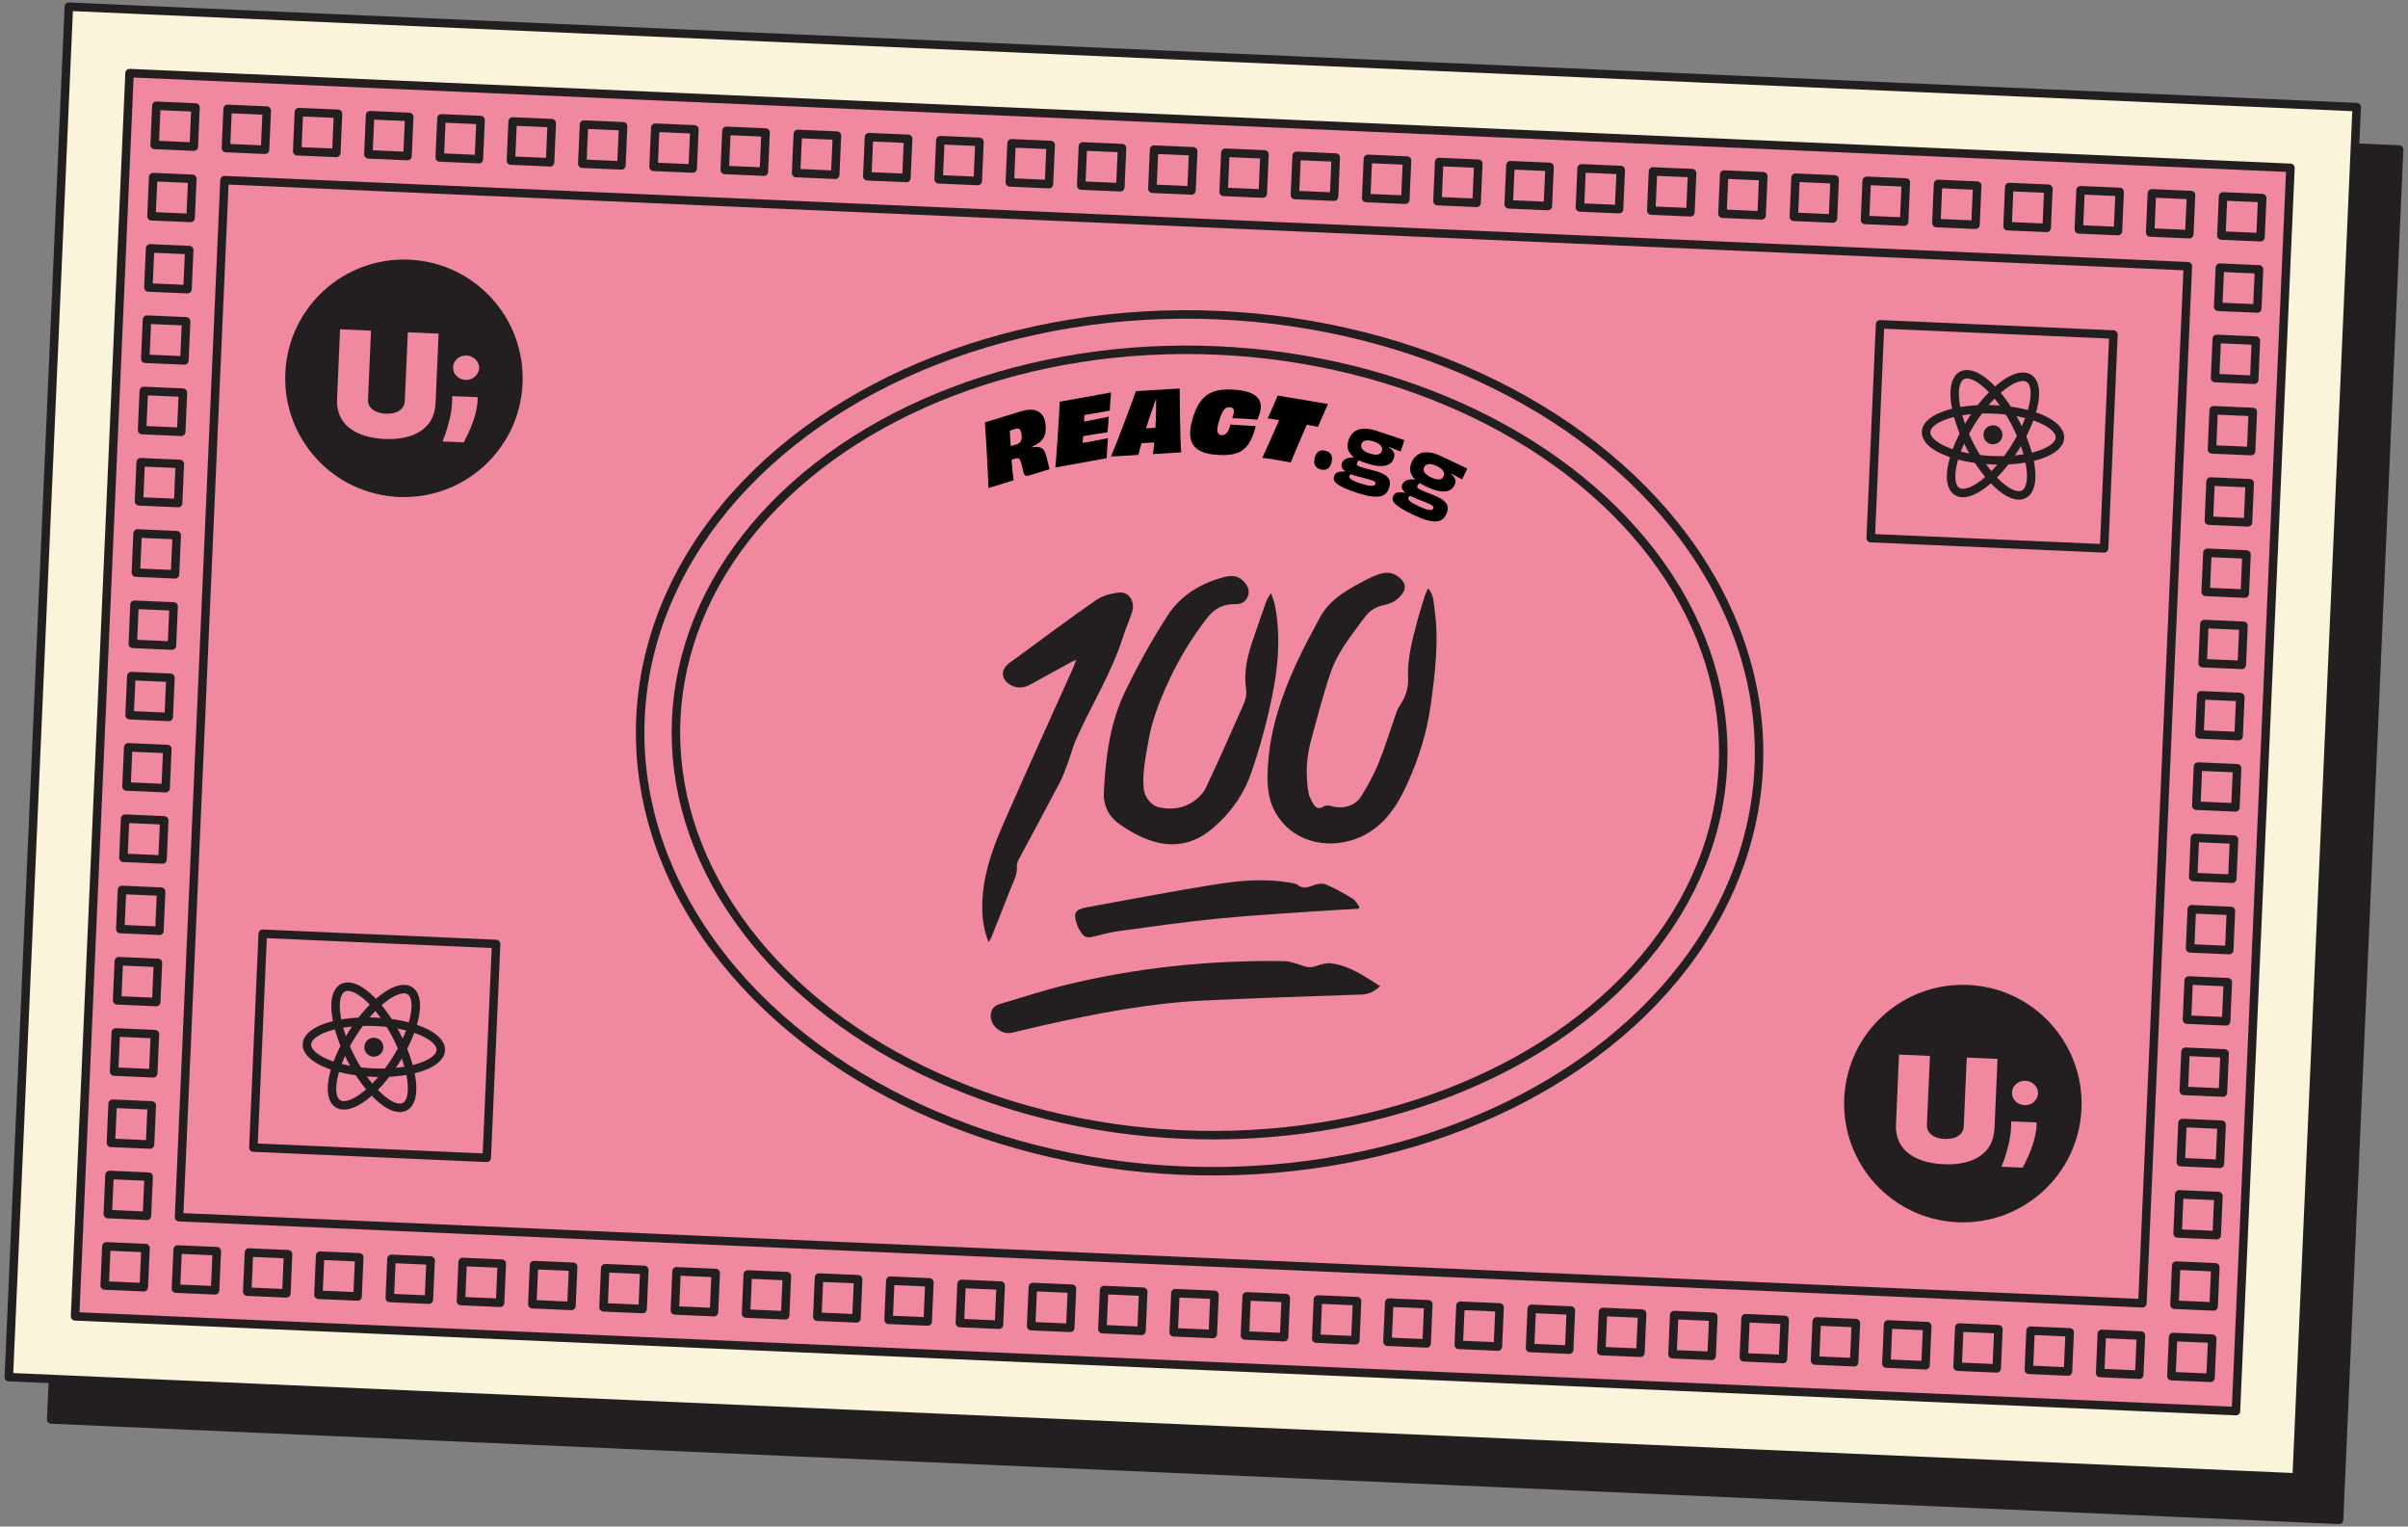 <?xml version="1.0" encoding="UTF-8"?><svg id="b" xmlns="http://www.w3.org/2000/svg" viewBox="0 0 284 180"><rect x="0" y="0" width="284" height="180" fill="#808080" stroke="none"/><path d="M13.12,5.79l-.33,7.49L6.37,159.89l-.33,7.49,7.49,.33,254.85,11.17,7.49,.33,.33-7.49,6.42-146.6,.33-7.49-7.49-.33L20.61,6.12l-7.49-.33h0Z" fill="#231f20" stroke="#231f20" stroke-linejoin="round"/><path d="M8.12,.79l-.33,7.49L1.37,154.89l-.33,7.49,7.49,.33,254.85,11.17,7.49,.33,.33-7.49,6.42-146.6,.33-7.49-7.49-.33L15.61,1.12l-7.49-.33h0Z" fill="#f9f4da" stroke="#231f20" stroke-linejoin="round"/><rect x="11.95" y="14.13" width="255.1" height="146.74" transform="translate(3.96 -6.02) rotate(2.51)" fill="#f088a0" stroke="#231f20" stroke-linecap="round" stroke-linejoin="round"/><rect x="23.69" y="26.26" width="231.78" height="122.4" transform="translate(3.96 -6.03) rotate(2.51)" fill="#f088a0" stroke="#231f20" stroke-linecap="round" stroke-linejoin="round"/><g><rect x="18.34" y="12.57" width="4.62" height="4.62" transform="translate(.67 -.89) rotate(2.51)" fill="#f088a0" stroke="#231f20" stroke-linecap="round" stroke-linejoin="round"/><rect x="26.74" y="12.94" width="4.62" height="4.62" transform="translate(.7 -1.26) rotate(2.51)" fill="#f088a0" stroke="#231f20" stroke-linecap="round" stroke-linejoin="round"/><rect x="35.15" y="13.31" width="4.62" height="4.62" transform="translate(.72 -1.62) rotate(2.51)" fill="#f088a0" stroke="#231f20" stroke-linecap="round" stroke-linejoin="round"/><rect x="43.55" y="13.68" width="4.62" height="4.62" transform="translate(.74 -1.99) rotate(2.51)" fill="#f088a0" stroke="#231f20" stroke-linecap="round" stroke-linejoin="round"/><rect x="51.96" y="14.05" width="4.62" height="4.62" transform="translate(.77 -2.36) rotate(2.51)" fill="#f088a0" stroke="#231f20" stroke-linecap="round" stroke-linejoin="round"/><rect x="60.36" y="14.42" width="4.62" height="4.62" transform="translate(.79 -2.73) rotate(2.51)" fill="#f088a0" stroke="#231f20" stroke-linecap="round" stroke-linejoin="round"/><rect x="68.77" y="14.78" width="4.62" height="4.62" transform="translate(.82 -3.09) rotate(2.51)" fill="#f088a0" stroke="#231f20" stroke-linecap="round" stroke-linejoin="round"/><rect x="77.18" y="15.15" width="4.62" height="4.62" transform="translate(.84 -3.46) rotate(2.51)" fill="#f088a0" stroke="#231f20" stroke-linecap="round" stroke-linejoin="round"/><rect x="85.58" y="15.52" width="4.62" height="4.62" transform="translate(.86 -3.83) rotate(2.51)" fill="#f088a0" stroke="#231f20" stroke-linecap="round" stroke-linejoin="round"/><rect x="93.99" y="15.89" width="4.62" height="4.62" transform="translate(.89 -4.2) rotate(2.51)" fill="#f088a0" stroke="#231f20" stroke-linecap="round" stroke-linejoin="round"/><rect x="102.39" y="16.26" width="4.62" height="4.62" transform="translate(.91 -4.56) rotate(2.51)" fill="#f088a0" stroke="#231f20" stroke-linecap="round" stroke-linejoin="round"/><rect x="110.8" y="16.62" width="4.62" height="4.62" transform="translate(.94 -4.93) rotate(2.51)" fill="#f088a0" stroke="#231f20" stroke-linecap="round" stroke-linejoin="round"/><rect x="119.2" y="16.99" width="4.62" height="4.62" transform="translate(.96 -5.3) rotate(2.51)" fill="#f088a0" stroke="#231f20" stroke-linecap="round" stroke-linejoin="round"/><rect x="127.61" y="17.36" width="4.62" height="4.62" transform="translate(.99 -5.67) rotate(2.51)" fill="#f088a0" stroke="#231f20" stroke-linecap="round" stroke-linejoin="round"/><rect x="136.01" y="17.73" width="4.62" height="4.62" transform="translate(1.01 -6.03) rotate(2.51)" fill="#f088a0" stroke="#231f20" stroke-linecap="round" stroke-linejoin="round"/><rect x="144.42" y="18.1" width="4.62" height="4.62" transform="translate(1.03 -6.4) rotate(2.51)" fill="#f088a0" stroke="#231f20" stroke-linecap="round" stroke-linejoin="round"/><rect x="152.82" y="18.47" width="4.62" height="4.62" transform="translate(1.06 -6.77) rotate(2.51)" fill="#f088a0" stroke="#231f20" stroke-linecap="round" stroke-linejoin="round"/><rect x="161.23" y="18.83" width="4.62" height="4.62" transform="translate(1.08 -7.14) rotate(2.51)" fill="#f088a0" stroke="#231f20" stroke-linecap="round" stroke-linejoin="round"/><rect x="169.63" y="19.2" width="4.62" height="4.62" transform="translate(1.11 -7.51) rotate(2.51)" fill="#f088a0" stroke="#231f20" stroke-linecap="round" stroke-linejoin="round"/><rect x="178.04" y="19.57" width="4.62" height="4.62" transform="translate(1.13 -7.87) rotate(2.51)" fill="#f088a0" stroke="#231f20" stroke-linecap="round" stroke-linejoin="round"/><rect x="186.44" y="19.94" width="4.62" height="4.62" transform="translate(1.15 -8.24) rotate(2.51)" fill="#f088a0" stroke="#231f20" stroke-linecap="round" stroke-linejoin="round"/><rect x="194.85" y="20.31" width="4.62" height="4.62" transform="translate(1.18 -8.61) rotate(2.51)" fill="#f088a0" stroke="#231f20" stroke-linecap="round" stroke-linejoin="round"/><rect x="203.25" y="20.68" width="4.62" height="4.62" transform="translate(1.2 -8.98) rotate(2.51)" fill="#f088a0" stroke="#231f20" stroke-linecap="round" stroke-linejoin="round"/><rect x="211.66" y="21.04" width="4.62" height="4.62" transform="translate(1.23 -9.34) rotate(2.51)" fill="#f088a0" stroke="#231f20" stroke-linecap="round" stroke-linejoin="round"/><rect x="220.06" y="21.41" width="4.62" height="4.62" transform="translate(1.25 -9.71) rotate(2.51)" fill="#f088a0" stroke="#231f20" stroke-linecap="round" stroke-linejoin="round"/><rect x="228.47" y="21.78" width="4.62" height="4.62" transform="translate(1.28 -10.08) rotate(2.51)" fill="#f088a0" stroke="#231f20" stroke-linecap="round" stroke-linejoin="round"/><rect x="236.87" y="22.15" width="4.62" height="4.62" transform="translate(1.3 -10.45) rotate(2.51)" fill="#f088a0" stroke="#231f20" stroke-linecap="round" stroke-linejoin="round"/><rect x="245.28" y="22.52" width="4.62" height="4.62" transform="translate(1.32 -10.81) rotate(2.51)" fill="#f088a0" stroke="#231f20" stroke-linecap="round" stroke-linejoin="round"/><rect x="253.69" y="22.89" width="4.62" height="4.62" transform="translate(1.35 -11.18) rotate(2.51)" fill="#f088a0" stroke="#231f20" stroke-linecap="round" stroke-linejoin="round"/><rect x="262.09" y="23.25" width="4.62" height="4.62" transform="translate(1.37 -11.55) rotate(2.51)" fill="#f088a0" stroke="#231f20" stroke-linecap="round" stroke-linejoin="round"/></g><g><rect x="12.45" y="147.06" width="4.62" height="4.62" transform="translate(6.55 -.5) rotate(2.51)" fill="#f088a0" stroke="#231f20" stroke-linecap="round" stroke-linejoin="round"/><rect x="20.85" y="147.43" width="4.62" height="4.62" transform="translate(6.58 -.87) rotate(2.51)" fill="#f088a0" stroke="#231f20" stroke-linecap="round" stroke-linejoin="round"/><rect x="29.26" y="147.79" width="4.62" height="4.62" transform="translate(6.6 -1.24) rotate(2.51)" fill="#f088a0" stroke="#231f20" stroke-linecap="round" stroke-linejoin="round"/><rect x="37.66" y="148.16" width="4.62" height="4.62" transform="translate(6.62 -1.61) rotate(2.51)" fill="#f088a0" stroke="#231f20" stroke-linecap="round" stroke-linejoin="round"/><rect x="46.07" y="148.53" width="4.62" height="4.62" transform="translate(6.65 -1.97) rotate(2.51)" fill="#f088a0" stroke="#231f20" stroke-linecap="round" stroke-linejoin="round"/><rect x="54.47" y="148.9" width="4.62" height="4.62" transform="translate(6.67 -2.34) rotate(2.51)" fill="#f088a0" stroke="#231f20" stroke-linecap="round" stroke-linejoin="round"/><rect x="62.88" y="149.27" width="4.62" height="4.62" transform="translate(6.7 -2.71) rotate(2.51)" fill="#f088a0" stroke="#231f20" stroke-linecap="round" stroke-linejoin="round"/><rect x="71.28" y="149.64" width="4.62" height="4.62" transform="translate(6.72 -3.08) rotate(2.51)" fill="#f088a0" stroke="#231f20" stroke-linecap="round" stroke-linejoin="round"/><rect x="79.69" y="150" width="4.62" height="4.62" transform="translate(6.75 -3.44) rotate(2.51)" fill="#f088a0" stroke="#231f20" stroke-linecap="round" stroke-linejoin="round"/><rect x="88.09" y="150.37" width="4.62" height="4.62" transform="translate(6.77 -3.81) rotate(2.51)" fill="#f088a0" stroke="#231f20" stroke-linecap="round" stroke-linejoin="round"/><rect x="96.5" y="150.74" width="4.62" height="4.62" transform="translate(6.79 -4.18) rotate(2.51)" fill="#f088a0" stroke="#231f20" stroke-linecap="round" stroke-linejoin="round"/><rect x="104.9" y="151.11" width="4.62" height="4.62" transform="translate(6.82 -4.55) rotate(2.51)" fill="#f088a0" stroke="#231f20" stroke-linecap="round" stroke-linejoin="round"/><rect x="113.31" y="151.48" width="4.62" height="4.62" transform="translate(6.84 -4.91) rotate(2.51)" fill="#f088a0" stroke="#231f20" stroke-linecap="round" stroke-linejoin="round"/><rect x="121.71" y="151.85" width="4.62" height="4.62" transform="translate(6.87 -5.28) rotate(2.51)" fill="#f088a0" stroke="#231f20" stroke-linecap="round" stroke-linejoin="round"/><rect x="130.12" y="152.21" width="4.62" height="4.62" transform="translate(6.89 -5.65) rotate(2.51)" fill="#f088a0" stroke="#231f20" stroke-linecap="round" stroke-linejoin="round"/><rect x="138.53" y="152.58" width="4.62" height="4.62" transform="translate(6.91 -6.02) rotate(2.51)" fill="#f088a0" stroke="#231f20" stroke-linecap="round" stroke-linejoin="round"/><rect x="146.93" y="152.95" width="4.62" height="4.62" transform="translate(6.94 -6.38) rotate(2.51)" fill="#f088a0" stroke="#231f20" stroke-linecap="round" stroke-linejoin="round"/><rect x="155.34" y="153.32" width="4.62" height="4.62" transform="translate(6.96 -6.75) rotate(2.51)" fill="#f088a0" stroke="#231f20" stroke-linecap="round" stroke-linejoin="round"/><rect x="163.74" y="153.69" width="4.62" height="4.62" transform="translate(6.99 -7.12) rotate(2.51)" fill="#f088a0" stroke="#231f20" stroke-linecap="round" stroke-linejoin="round"/><rect x="172.15" y="154.06" width="4.62" height="4.62" transform="translate(7.01 -7.49) rotate(2.51)" fill="#f088a0" stroke="#231f20" stroke-linecap="round" stroke-linejoin="round"/><rect x="180.55" y="154.42" width="4.62" height="4.62" transform="translate(7.04 -7.85) rotate(2.51)" fill="#f088a0" stroke="#231f20" stroke-linecap="round" stroke-linejoin="round"/><rect x="188.96" y="154.79" width="4.62" height="4.62" transform="translate(7.06 -8.22) rotate(2.51)" fill="#f088a0" stroke="#231f20" stroke-linecap="round" stroke-linejoin="round"/><rect x="197.36" y="155.16" width="4.62" height="4.62" transform="translate(7.08 -8.59) rotate(2.51)" fill="#f088a0" stroke="#231f20" stroke-linecap="round" stroke-linejoin="round"/><rect x="205.77" y="155.53" width="4.62" height="4.62" transform="translate(7.11 -8.96) rotate(2.51)" fill="#f088a0" stroke="#231f20" stroke-linecap="round" stroke-linejoin="round"/><rect x="214.17" y="155.9" width="4.62" height="4.62" transform="translate(7.13 -9.32) rotate(2.51)" fill="#f088a0" stroke="#231f20" stroke-linecap="round" stroke-linejoin="round"/><rect x="222.58" y="156.26" width="4.62" height="4.62" transform="translate(7.16 -9.69) rotate(2.51)" fill="#f088a0" stroke="#231f20" stroke-linecap="round" stroke-linejoin="round"/><rect x="230.98" y="156.63" width="4.62" height="4.62" transform="translate(7.18 -10.06) rotate(2.51)" fill="#f088a0" stroke="#231f20" stroke-linecap="round" stroke-linejoin="round"/><rect x="239.39" y="157" width="4.62" height="4.62" transform="translate(7.2 -10.43) rotate(2.51)" fill="#f088a0" stroke="#231f20" stroke-linecap="round" stroke-linejoin="round"/><rect x="247.79" y="157.37" width="4.62" height="4.62" transform="translate(7.23 -10.79) rotate(2.51)" fill="#f088a0" stroke="#231f20" stroke-linecap="round" stroke-linejoin="round"/><rect x="256.2" y="157.74" width="4.62" height="4.62" transform="translate(7.25 -11.16) rotate(2.51)" fill="#f088a0" stroke="#231f20" stroke-linecap="round" stroke-linejoin="round"/></g><g><rect x="261.72" y="31.66" width="4.62" height="4.62" transform="translate(309.52 -228.32) rotate(92.51)" fill="#f088a0" stroke="#231f20" stroke-linecap="round" stroke-linejoin="round"/><rect x="261.35" y="40.06" width="4.62" height="4.62" transform="translate(317.53 -219.18) rotate(92.51)" fill="#f088a0" stroke="#231f20" stroke-linecap="round" stroke-linejoin="round"/><rect x="260.99" y="48.47" width="4.62" height="4.62" transform="translate(325.55 -210.04) rotate(92.51)" fill="#f088a0" stroke="#231f20" stroke-linecap="round" stroke-linejoin="round"/><rect x="260.62" y="56.87" width="4.62" height="4.62" transform="translate(333.56 -200.9) rotate(92.51)" fill="#f088a0" stroke="#231f20" stroke-linecap="round" stroke-linejoin="round"/><rect x="260.25" y="65.28" width="4.62" height="4.62" transform="translate(341.57 -191.76) rotate(92.51)" fill="#f088a0" stroke="#231f20" stroke-linecap="round" stroke-linejoin="round"/><rect x="259.88" y="73.68" width="4.62" height="4.62" transform="translate(349.59 -182.62) rotate(92.51)" fill="#f088a0" stroke="#231f20" stroke-linecap="round" stroke-linejoin="round"/><rect x="259.51" y="82.09" width="4.62" height="4.62" transform="translate(357.6 -173.48) rotate(92.51)" fill="#f088a0" stroke="#231f20" stroke-linecap="round" stroke-linejoin="round"/><rect x="259.14" y="90.5" width="4.62" height="4.62" transform="translate(365.61 -164.34) rotate(92.51)" fill="#f088a0" stroke="#231f20" stroke-linecap="round" stroke-linejoin="round"/><rect x="258.78" y="98.9" width="4.62" height="4.62" transform="translate(373.62 -155.2) rotate(92.51)" fill="#f088a0" stroke="#231f20" stroke-linecap="round" stroke-linejoin="round"/><rect x="258.41" y="107.31" width="4.62" height="4.62" transform="translate(381.64 -146.05) rotate(92.51)" fill="#f088a0" stroke="#231f20" stroke-linecap="round" stroke-linejoin="round"/><rect x="258.04" y="115.71" width="4.62" height="4.62" transform="translate(389.65 -136.91) rotate(92.51)" fill="#f088a0" stroke="#231f20" stroke-linecap="round" stroke-linejoin="round"/><rect x="257.67" y="124.12" width="4.62" height="4.62" transform="translate(397.66 -127.77) rotate(92.51)" fill="#f088a0" stroke="#231f20" stroke-linecap="round" stroke-linejoin="round"/><rect x="257.3" y="132.52" width="4.62" height="4.62" transform="translate(405.68 -118.63) rotate(92.51)" fill="#f088a0" stroke="#231f20" stroke-linecap="round" stroke-linejoin="round"/><rect x="256.94" y="140.93" width="4.62" height="4.62" transform="translate(413.69 -109.49) rotate(92.51)" fill="#f088a0" stroke="#231f20" stroke-linecap="round" stroke-linejoin="round"/><rect x="256.57" y="149.33" width="4.62" height="4.62" transform="translate(421.7 -100.35) rotate(92.51)" fill="#f088a0" stroke="#231f20" stroke-linecap="round" stroke-linejoin="round"/></g><g><rect x="17.97" y="20.98" width="4.62" height="4.62" transform="translate(44.43 4.05) rotate(92.51)" fill="#f088a0" stroke="#231f20" stroke-linecap="round" stroke-linejoin="round"/><rect x="17.6" y="29.38" width="4.62" height="4.62" transform="translate(52.44 13.19) rotate(92.51)" fill="#f088a0" stroke="#231f20" stroke-linecap="round" stroke-linejoin="round"/><rect x="17.23" y="37.79" width="4.62" height="4.62" transform="translate(60.46 22.33) rotate(92.51)" fill="#f088a0" stroke="#231f20" stroke-linecap="round" stroke-linejoin="round"/><rect x="16.87" y="46.2" width="4.62" height="4.62" transform="translate(68.47 31.47) rotate(92.51)" fill="#f088a0" stroke="#231f20" stroke-linecap="round" stroke-linejoin="round"/><rect x="16.5" y="54.6" width="4.62" height="4.62" transform="translate(76.48 40.61) rotate(92.51)" fill="#f088a0" stroke="#231f20" stroke-linecap="round" stroke-linejoin="round"/><rect x="16.13" y="63.01" width="4.62" height="4.62" transform="translate(84.5 49.75) rotate(92.51)" fill="#f088a0" stroke="#231f20" stroke-linecap="round" stroke-linejoin="round"/><rect x="15.76" y="71.41" width="4.62" height="4.62" transform="translate(92.51 58.89) rotate(92.51)" fill="#f088a0" stroke="#231f20" stroke-linecap="round" stroke-linejoin="round"/><rect x="15.39" y="79.82" width="4.62" height="4.62" transform="translate(100.52 68.04) rotate(92.51)" fill="#f088a0" stroke="#231f20" stroke-linecap="round" stroke-linejoin="round"/><rect x="15.02" y="88.22" width="4.62" height="4.62" transform="translate(108.53 77.18) rotate(92.51)" fill="#f088a0" stroke="#231f20" stroke-linecap="round" stroke-linejoin="round"/><rect x="14.66" y="96.63" width="4.62" height="4.62" transform="translate(116.55 86.32) rotate(92.51)" fill="#f088a0" stroke="#231f20" stroke-linecap="round" stroke-linejoin="round"/><rect x="14.29" y="105.03" width="4.62" height="4.62" transform="translate(124.56 95.46) rotate(92.51)" fill="#f088a0" stroke="#231f20" stroke-linecap="round" stroke-linejoin="round"/><rect x="13.92" y="113.44" width="4.62" height="4.62" transform="translate(132.57 104.6) rotate(92.51)" fill="#f088a0" stroke="#231f20" stroke-linecap="round" stroke-linejoin="round"/><rect x="13.55" y="121.84" width="4.62" height="4.62" transform="translate(140.59 113.74) rotate(92.51)" fill="#f088a0" stroke="#231f20" stroke-linecap="round" stroke-linejoin="round"/><rect x="13.18" y="130.25" width="4.62" height="4.62" transform="translate(148.6 122.88) rotate(92.51)" fill="#f088a0" stroke="#231f20" stroke-linecap="round" stroke-linejoin="round"/><rect x="12.81" y="138.65" width="4.62" height="4.62" transform="translate(156.61 132.02) rotate(92.51)" fill="#f088a0" stroke="#231f20" stroke-linecap="round" stroke-linejoin="round"/></g><ellipse cx="141.47" cy="87.59" rx="50.48" ry="66.01" transform="translate(47.78 225.09) rotate(-87.49)" fill="#f088a0" stroke="#231f20" stroke-linecap="round" stroke-linejoin="round"/><ellipse cx="141.47" cy="87.55" rx="46.27" ry="61.79" transform="translate(47.82 225.05) rotate(-87.49)" fill="#f088a0" stroke="#231f20" stroke-linecap="round" stroke-linejoin="round"/><g><path d="M120.37,48.51c1.74-.54,2.86,0,2.96,1.75,.07,1.25-.41,1.89-1.63,2.42v.07c1.03-.17,1.47,.05,1.71,1.08,.14,.47,.28,1.14,.38,1.49l-2.44,.75c-.42,.13-.56,0-.71-.62-.26-1.31-.38-1.54-.89-1.38-.19,.06-.27,.08-.45,.15,.07,.97,.16,1.83,.25,2.41l-2.97,.92c-.04-1.12-.09-2.23-.18-3.88-.09-1.64-.16-2.75-.25-3.86l4.2-1.29Zm.13,2.87c-.05-.8-.32-.95-.83-.79-.12,.03-.35,.12-.58,.2,.04,.61,.07,1.23,.11,1.81,.2-.05,.43-.12,.71-.21,.44-.13,.61-.43,.59-1.01Z"/><path d="M131.04,46.29c-.03,.25-.06,.68-.09,1.04-.02,.37-.05,.84-.06,1.09-1.03,.17-2.13,.36-2.99,.52l-.05,.76c1.01-.18,2.06-.38,2.91-.57-.03,.43-.1,1.36-.13,1.84-.83,.12-1.9,.29-2.89,.47l-.05,.79c.88-.16,2.04-.38,2.99-.56-.04,.3-.07,.79-.09,1.2-.03,.39-.06,.85-.07,1.16l-6.05,1.09c.1-1.09,.19-2.23,.29-3.88,.11-1.64,.18-2.81,.22-3.87l6.05-1.09Z"/><path d="M139.13,45.81c0,1.01,.04,5.63,.18,7.53l-3.34,.2c.05-.29,.11-.78,.17-1.37l-.74,.04-.77,.05c-.17,.58-.3,1.07-.36,1.38l-3.24,.19c.83-1.95,2.6-6.71,2.94-7.71l5.16-.31Zm-2.86,4.64c.04-.69,.07-1.4,.08-2.04-.01-.41,0-.91,.01-1.29h-.05c-.14,.39-.3,.89-.47,1.33-.23,.65-.47,1.37-.68,2.06l.56-.03,.55-.03Z"/><path d="M145.43,49.01c.22-.71,.07-.96-.4-.99-.5-.02-.83,.23-1.24,1.57-.41,1.29-.22,1.69,.31,1.72,.44,.03,.73-.33,.91-.88,.04-.11,.06-.24,.1-.37,.48,.04,.99,.07,1.49,.1,.5,.03,1,.06,1.5,.08-.04,.22-.11,.43-.17,.61-.71,2.24-1.76,2.94-4.32,2.79-2.98-.17-3.8-1.6-2.91-4.42,.81-2.6,2.14-3.43,4.74-3.28,2.91,.17,3.6,1.28,3.12,2.84-.07,.22-.16,.45-.26,.71-.49-.05-.99-.08-1.48-.11s-1-.06-1.49-.07c.04-.11,.07-.22,.1-.31Z"/><path d="M156.63,47.63c-.16,.33-.39,.85-.59,1.32-.21,.45-.45,1.01-.59,1.38-.45-.09-.9-.17-1.33-.25-.89,2.06-1.71,3.99-1.89,4.46-.43-.1-1.15-.23-1.67-.31-.51-.09-1.22-.21-1.68-.25,.23-.46,1.08-2.38,1.98-4.44-.44-.06-.89-.14-1.35-.21,.17-.36,.41-.92,.62-1.37,.2-.47,.43-.99,.56-1.32l5.94,1Z"/><path d="M157.06,54.48c-.18,.74-.62,1.04-1.28,.88-.64-.16-.9-.62-.73-1.36,.18-.73,.62-1.01,1.26-.85,.64,.15,.92,.6,.74,1.34Z"/><path d="M163.8,52.77c.59,.38,.76,.71,.59,1.25-.29,.9-1.25,1.25-3.25,.6-.33-.11-.62-.22-.88-.35-.11,.11-.19,.25-.23,.38-.05,.14,.05,.28,.3,.36,.87,.28,1.63,.44,2.2,.62,1.21,.4,1.6,.99,1.3,1.9-.34,1.05-1.24,1.41-3.76,.59-2.65-.87-2.9-1.4-2.72-1.98,.15-.45,.59-.59,1.31-.52v-.04c-.43-.3-.51-.63-.4-.95,.17-.51,.74-.7,1.4-.7v-.03c-.71-.55-.87-1.23-.62-1.97,.42-1.3,1.55-1.7,3.34-1.12,.21,.07,1.97,.67,3.26,1.09-.07,.19-.36,1.08-.45,1.33-.31-.1-.84-.31-1.37-.52l-.02,.06Zm-1.59,4.29c.06-.17-.02-.3-.42-.43-.66-.22-1.58-.41-2.18-.61-.09-.03-.19-.06-.27-.1-.1,.05-.16,.1-.18,.17-.1,.3,.12,.53,1.3,.91,1.2,.39,1.65,.37,1.76,.06Zm-1.64-4.68c-.14,.43,.13,.81,.97,1.09,.86,.28,1.3,.13,1.44-.3,.14-.42-.12-.84-.98-1.12-.84-.27-1.3-.09-1.44,.33Z"/><path d="M171.12,55.88c.54,.45,.67,.8,.43,1.31-.4,.86-1.39,1.09-3.29,.21-.32-.15-.59-.3-.83-.45-.12,.1-.21,.22-.27,.35-.06,.14,.01,.28,.26,.4,.83,.38,1.57,.63,2.1,.88,1.16,.54,1.47,1.17,1.06,2.04-.46,1-1.4,1.25-3.8,.13-2.53-1.18-2.71-1.74-2.46-2.28,.2-.43,.66-.51,1.36-.36l.02-.04c-.4-.35-.45-.68-.3-.99,.23-.49,.81-.61,1.48-.53v-.03c-.63-.63-.71-1.32-.38-2.03,.57-1.24,1.74-1.5,3.45-.71,.2,.09,1.88,.89,3.1,1.47-.09,.18-.49,1.02-.6,1.27-.29-.14-.8-.4-1.3-.68l-.03,.05Zm-2.09,4.06c.08-.16,.02-.3-.36-.48-.63-.29-1.52-.59-2.09-.86-.09-.04-.18-.08-.26-.13-.11,.04-.17,.08-.2,.15-.14,.29,.06,.54,1.18,1.06,1.15,.53,1.6,.57,1.74,.27Zm-1.07-4.84c-.19,.41,.04,.83,.84,1.2,.82,.38,1.27,.28,1.46-.13,.19-.4-.02-.85-.83-1.23-.8-.37-1.28-.24-1.47,.16Z"/></g><rect x="221.17" y="38.82" width="27.55" height="25.24" transform="translate(2.48 -10.23) rotate(2.51)" fill="#f088a0" stroke="#231f20" stroke-linecap="round" stroke-linejoin="round"/><g><ellipse cx="235.05" cy="51.27" rx="3" ry="7.9" transform="translate(173.54 283.85) rotate(-87.49)" fill="none" stroke="#231f20" stroke-linecap="round" stroke-linejoin="round"/><ellipse cx="235.05" cy="51.27" rx="3" ry="7.9" transform="translate(2.87 114.29) rotate(-27.49)" fill="none" stroke="#231f20" stroke-linecap="round" stroke-linejoin="round"/><ellipse cx="235.05" cy="51.27" rx="7.9" ry="3" transform="translate(65.49 221.94) rotate(-57.49)" fill="none" stroke="#231f20" stroke-linecap="round" stroke-linejoin="round"/><circle cx="235.05" cy="51.27" r="1.12" fill="#231f20"/></g><path d="M232.11,116.14c-7.73-.34-14.27,5.65-14.6,13.38-.34,7.73,5.65,14.27,13.38,14.6,7.73,.34,14.27-5.65,14.6-13.38s-5.65-14.27-13.38-14.6Zm3.11,16.99c-.13,2.86-2.48,4.31-6,4.15s-5.74-1.8-5.61-4.66l.36-8.27,3.65,.16-.36,8.13c-.04,.93,.75,1.6,2.09,1.66s2.21-.54,2.25-1.47l.36-8.13,3.63,.16-.36,8.27Zm4.94,0c-.2,1.68-.93,3.23-1.39,4.13l-.2,.42-.52-.02-.97-.04-1.02-.04,.33-.9c.32-.95,.73-2.33,.79-3.68l.02-.77,.78,.03,1.46,.06,.76,.03-.03,.77Zm-1.39-2.81c-.85-.04-1.52-.71-1.47-1.52,.02-.79,.75-1.4,1.6-1.36,.81,.04,1.5,.71,1.47,1.5-.05,.81-.79,1.42-1.6,1.38Z" fill="#231f20"/><rect x="30.42" y="110.7" width="27.55" height="25.24" transform="translate(82.95 248.45) rotate(-177.49)" fill="#f088a0" stroke="#231f20" stroke-linecap="round" stroke-linejoin="round"/><g><ellipse cx="44.09" cy="123.48" rx="3" ry="7.9" transform="translate(-81.2 162.12) rotate(-87.49)" fill="none" stroke="#231f20" stroke-linecap="round" stroke-linejoin="round"/><ellipse cx="44.09" cy="123.48" rx="3" ry="7.9" transform="translate(-52.02 34.3) rotate(-27.49)" fill="none" stroke="#231f20" stroke-linecap="round" stroke-linejoin="round"/><ellipse cx="44.09" cy="123.48" rx="7.9" ry="3" transform="translate(-83.73 94.3) rotate(-57.49)" fill="none" stroke="#231f20" stroke-linecap="round" stroke-linejoin="round"/><circle cx="44.09" cy="123.48" r="1.12" fill="#231f20"/></g><path d="M48.25,30.62c-7.73-.34-14.27,5.65-14.6,13.38-.34,7.73,5.65,14.27,13.38,14.6,7.73,.34,14.27-5.65,14.6-13.38,.34-7.73-5.65-14.27-13.38-14.6Zm3.11,16.99c-.13,2.86-2.48,4.31-6,4.15s-5.74-1.8-5.61-4.66l.36-8.27,3.65,.16-.36,8.13c-.04,.93,.75,1.6,2.09,1.66s2.21-.54,2.25-1.47l.36-8.13,3.63,.16-.36,8.27Zm4.94,0c-.2,1.68-.93,3.23-1.39,4.13l-.2,.42-.52-.02-.97-.04-1.02-.04,.33-.9c.32-.95,.73-2.33,.79-3.68l.02-.77,.78,.03,1.46,.06,.76,.03-.03,.77Zm-1.39-2.81c-.85-.04-1.52-.71-1.47-1.52,.02-.79,.75-1.4,1.6-1.36,.81,.04,1.5,.71,1.47,1.5-.05,.81-.79,1.42-1.6,1.38Z" fill="#231f20"/><g id="c"><g><path d="M168.42,69.36c.66,.73,.64,1.55,.75,2.3,.57,3.85,.09,7.66-.43,11.47-.43,3.16-1.38,6.18-2.67,9.08-1.21,2.72-2.77,5.2-5.62,6.48-3.3,1.48-7.59,.92-9.83-2.56-1.22-1.89-1.21-3.99-1.06-6.12,.29-4.16,1.61-8.03,3.33-11.77,.84-1.83,1.8-3.6,2.75-5.37,1.23-2.32,3.47-3.44,5.66-4.6,.4-.21,.83-.38,1.26-.54,.96-.35,1.83-.25,2.6,.48,.62,.58,.69,1.16,.2,1.84-.54,.74-1.3,1.13-2.17,1.31-.94,.19-1.68,.66-2.24,1.43-1.52,2.06-3.19,4.07-4.02,6.53-.88,2.6-1.57,5.27-2.29,7.93-.56,2.03-.68,4.11-.32,6.2,.09,.49,.35,.98,.62,1.41,.27,.42,.65,.58,1.16,.24,.22-.14,.62-.15,.89-.06,1.34,.41,2.84,.02,3.55-1.14,.76-1.24,1.48-2.52,2.03-3.87,.8-1.97,1.41-4.01,2.12-6.01,.12-.34,.29-.66,.49-.96,.64-.95,.94-2.02,.89-3.14-.1-2.22,.47-4.33,1.02-6.44,.28-1.09,.63-2.17,.96-3.24,.08-.26,.22-.51,.37-.85Z" fill="#231f20"/><path d="M149.91,69.96c.19,.58,.36,.95,.44,1.33,.84,4.24,.27,8.42-.69,12.56-.56,2.45-1.26,4.88-2.08,7.25-.9,2.6-2.46,4.8-4.58,6.59-2.27,1.92-4.81,2.34-7.54,1.34-1.24-.46-2.44-1.13-3.51-1.91-1.23-.9-1.85-2.19-1.76-3.81,.22-4.05,.72-8.07,2.5-11.75,1.49-3.08,3.15-6.1,5.01-8.97,1.57-2.42,4-3.89,6.84-4.58,.79-.19,1.53-.1,2.13,.53,.47,.5,.77,1.08,.51,1.76-.25,.68-.8,.96-1.54,.94-1.31-.03-2.37,.49-3.18,1.52-1.92,2.42-3.48,5.05-4.76,7.85-1,2.19-1.86,4.42-2.26,6.8-.31,1.84-.73,3.67-.55,5.57,.09,.97,.83,1.99,1.79,2.21,1.47,.33,2.9,.14,4.13-.72,.58-.4,1.14-.99,1.43-1.62,1.54-3.27,3.01-6.58,4.47-9.9,.22-.51,.34-1.14,.26-1.68-.29-1.89,.09-3.68,.67-5.44,.55-1.66,1.14-3.31,1.72-4.96,.09-.25,.27-.48,.53-.92Z" fill="#231f20"/><path d="M116.58,111.08c-.5-1.31-.71-2.54-.73-3.82-.07-3.57,1.06-6.87,2.46-10.06,2.75-6.28,5.6-12.52,8.4-18.78,.06-.14,.1-.3,.21-.63-.36,.17-.56,.26-.75,.37-1.58,.86-3.15,1.74-4.73,2.6-.86,.47-1.87,.38-2.57-.2-.73-.6-.8-1.45-.12-2.13,.28-.29,.64-.5,.97-.74,3.17-2.32,6.32-4.69,9.55-6.93,.76-.53,1.8-.8,2.74-.89,1.16-.11,1.89,1.09,1.51,2.29-.31,.98-.75,1.92-1.06,2.91-1.34,4.24-3.7,8-5.51,12.02-.41,.91-.65,1.9-1,2.84-.29,.78-.56,1.58-.95,2.32-1.58,3.02-3.21,6.01-4.81,9.02-.13,.25-.29,.55-.26,.81,.1,1.04-.43,1.9-.78,2.81-.73,1.91-1.5,3.79-2.25,5.69-.06,.15-.16,.27-.31,.51Z" fill="#231f20"/><path d="M162.76,116.29c-.69,.65-1.35,.95-2.16,.98-6.23,.22-12.47,.41-18.7,.71-6.37,.31-12.61,1.53-18.82,2.91-1.24,.28-2.47,.59-3.71,.88-1.25,.3-2.6-.81-2.52-2.08,.04-.67,.41-1.11,1.06-1.3,2.58-.75,5.13-1.61,7.74-2.24,8.46-2.07,17.06-2.94,25.75-2.82,.79,.01,1.58,.32,2.35,.58,.56,.19,1.03,.18,1.59-.04,.56-.21,1.22-.35,1.8-.26,2.09,.32,3.8,1.5,5.63,2.67Z" fill="#231f20"/><path d="M160.2,107.16c-1.19,.07-2.38,.12-3.57,.2-4.31,.3-8.62,.53-12.92,.95-3.98,.39-7.95,.96-11.92,1.5-1.09,.15-2.15,.51-3.23,.71-.25,.05-.64-.06-.8-.24-.32-.38-.59-.83-.75-1.29-.46-1.35-.2-1.76,1.18-2.01,5.1-.92,10.18-1.91,15.3-2.72,2.84-.45,5.72-.68,8.6-.19,.33,.06,.71,.08,.96,.27,.63,.5,1.18,.31,1.84,.05,.45-.18,1.09-.26,1.51-.09,1.09,.46,2.14,1.06,3.15,1.68,.33,.2,.53,.63,.79,.96-.05,.07-.09,.15-.14,.22Z" fill="#231f20"/></g></g></svg>